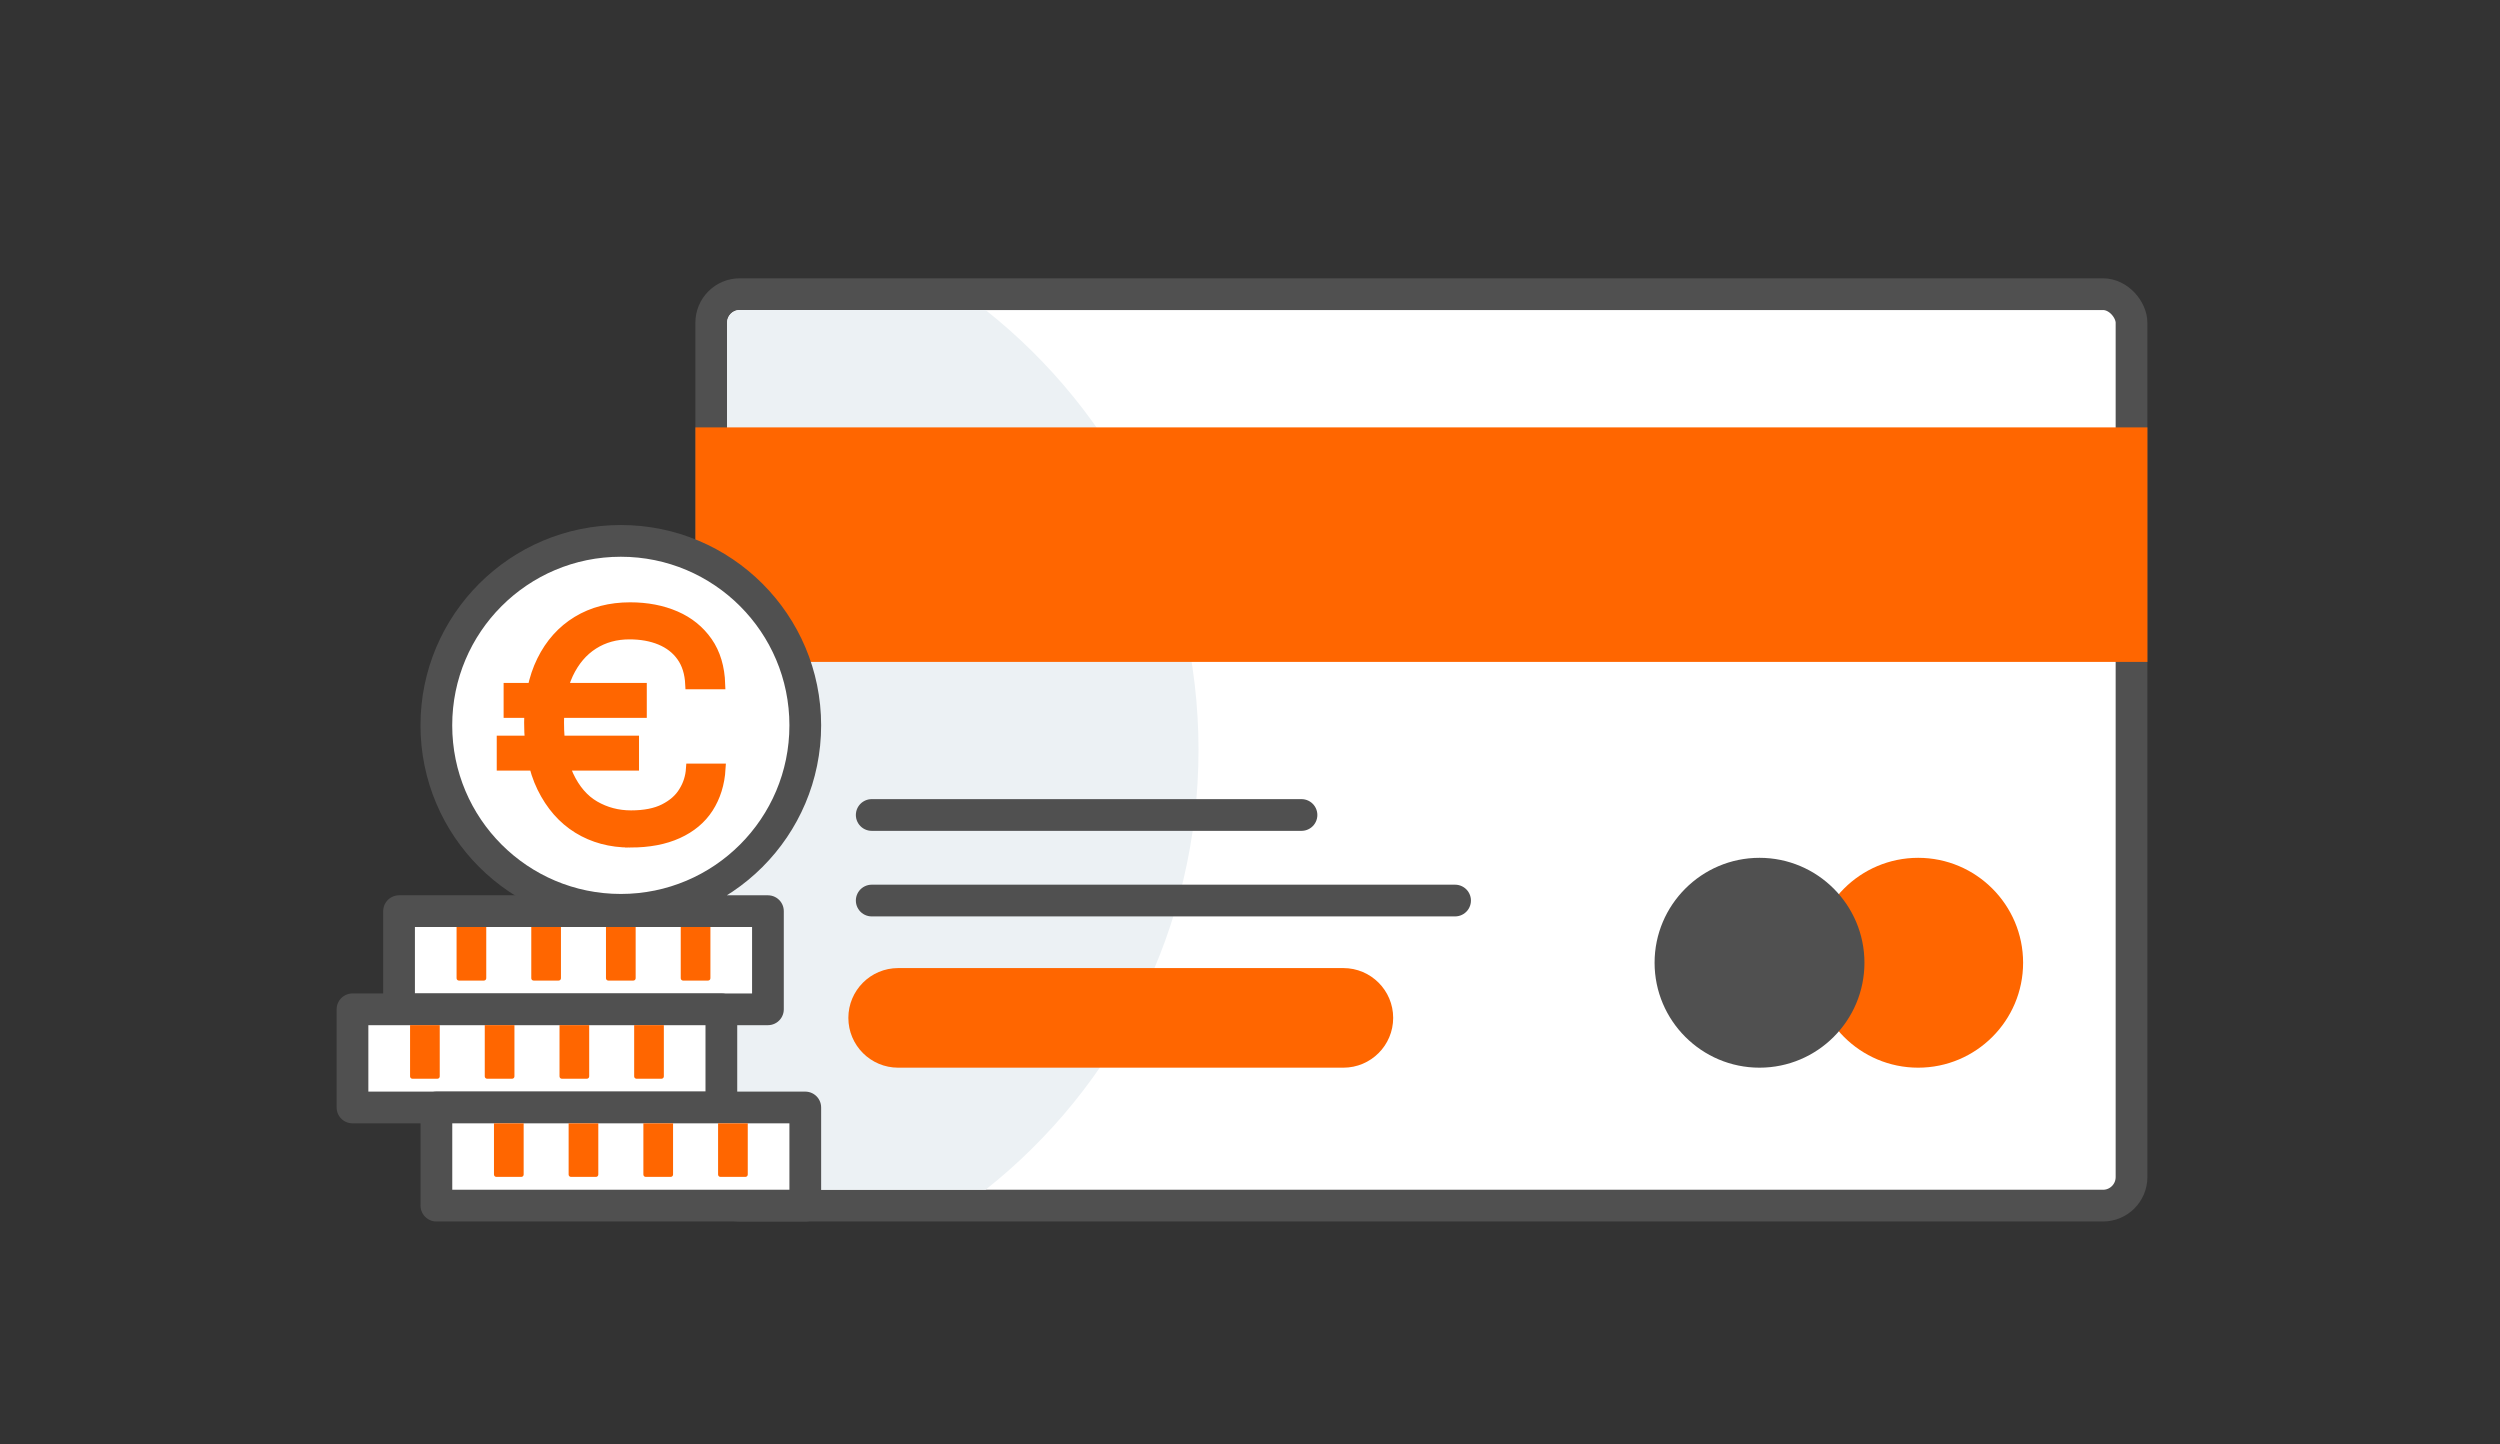 <?xml version="1.0" encoding="UTF-8"?>
<svg id="Livello_1" data-name="Livello 1" xmlns="http://www.w3.org/2000/svg" viewBox="0 0 502 290">
  <rect x="0" y="0" width="502" height="290" fill="#333333" stroke="none"/>
  <defs>
    <style>
      .cls-1 {
        fill: #fff;
        stroke-linejoin: round;
      }

      .cls-1, .cls-2 {
        stroke: #505050;
        stroke-linecap: round;
        stroke-width: 6.37px;
      }

      .cls-3 {
        stroke: #f60;
        stroke-miterlimit: 10;
        stroke-width: 2.01px;
      }

      .cls-3, .cls-4 {
        fill: #f60;
      }

      .cls-2 {
        fill: none;
      }

      .cls-5 {
        fill: #505050;
      }

      .cls-5, .cls-4, .cls-6 {
        stroke-width: 0px;
      }

      .cls-6 {
        fill: #ecf1f4;
      }
    </style>
  </defs>
  <g>
    <rect class="cls-1" x="142.82" y="59.07" width="285.19" height="183.02" rx="5.73" ry="5.73"/>
    <path class="cls-6" d="M240.66,150.58c0-35.8-16.71-67.7-42.76-88.33h-49.36c-1.4,0-2.53,1.13-2.53,2.53v171.59c0,1.4,1.13,2.53,2.53,2.53h49.36c26.05-20.63,42.76-52.52,42.76-88.33Z"/>
    <g>
      <circle class="cls-4" cx="385.17" cy="193.32" r="15.93"/>
      <path class="cls-4" d="M385.17,214.39c-11.62,0-21.07-9.45-21.07-21.07s9.45-21.07,21.07-21.07,21.07,9.45,21.07,21.07-9.45,21.07-21.07,21.07ZM385.17,182.53c-5.95,0-10.79,4.84-10.79,10.79s4.84,10.79,10.79,10.79,10.79-4.84,10.79-10.79-4.84-10.79-10.79-10.79Z"/>
    </g>
    <g>
      <circle class="cls-5" cx="353.31" cy="193.32" r="15.93"/>
      <path class="cls-5" d="M353.31,214.39c-11.62,0-21.07-9.45-21.07-21.07s9.45-21.07,21.07-21.07,21.07,9.45,21.07,21.07-9.45,21.07-21.07,21.07ZM353.31,182.53c-5.95,0-10.79,4.84-10.79,10.79s4.84,10.79,10.79,10.79,10.79-4.84,10.79-10.79-4.84-10.79-10.79-10.79Z"/>
    </g>
    <line class="cls-2" x1="175.04" y1="180.83" x2="292.18" y2="180.83"/>
    <path class="cls-4" d="M269.75,214.39h-89.4c-5.52,0-10-4.48-10-10s4.48-10,10-10h89.4c5.52,0,10,4.48,10,10s-4.48,10-10,10Z"/>
    <line class="cls-2" x1="175.04" y1="163.65" x2="261.34" y2="163.65"/>
    <rect class="cls-4" x="139.64" y="85.82" width="291.56" height="47.09"/>
  </g>
  <g>
    <g>
      <path class="cls-1" d="M154.2,202.67h-74.07v-19.71h74.07v19.71Z"/>
      <g>
        <path class="cls-4" d="M137.16,186.15h5.01c.26,0,.47.21.47.47v10.29h-5.96v-10.29c0-.26.21-.47.47-.47Z" transform="translate(279.33 383.05) rotate(-180)"/>
        <path class="cls-4" d="M122.16,186.15h5.01c.26,0,.47.21.47.47v10.29h-5.96v-10.29c0-.26.21-.47.47-.47Z" transform="translate(249.32 383.05) rotate(-180)"/>
        <path class="cls-4" d="M107.16,186.15h5.01c.26,0,.47.21.47.47v10.29h-5.96v-10.29c0-.26.21-.47.47-.47Z" transform="translate(219.32 383.05) rotate(-180)"/>
        <path class="cls-4" d="M92.15,186.15h5.01c.26,0,.47.21.47.47v10.29h-5.96v-10.29c0-.26.21-.47.47-.47Z" transform="translate(189.31 383.05) rotate(-180)"/>
      </g>
    </g>
    <g>
      <circle class="cls-1" cx="124.66" cy="145.65" r="37.04"/>
      <path class="cls-3" d="M100.75,153.73v-5h26.56v5h-26.56ZM102.13,143.14v-5h26.74v5h-26.74ZM126.51,169.18c-3.91,0-7.4-.94-10.46-2.82-3.05-1.88-5.44-4.63-7.2-8.21-1.75-3.58-2.6-7.94-2.6-13.05,0-4.84.85-8.99,2.55-12.44,1.7-3.45,4.08-6.09,7.12-7.94,3.05-1.85,6.59-2.77,10.61-2.77,3.4,0,6.44.59,9.12,1.75,2.68,1.16,4.82,2.9,6.42,5.19,1.59,2.29,2.44,5.13,2.55,8.51h-6.02c-.11-2.25-.68-4.1-1.75-5.59-1.05-1.48-2.49-2.58-4.28-3.32-1.79-.74-3.86-1.11-6.18-1.11-2.71,0-5.13.66-7.25,2.01-2.12,1.35-3.8,3.32-5.04,5.94-1.22,2.62-1.85,5.87-1.85,9.73,0,4.39.65,7.95,1.94,10.7,1.29,2.75,3.03,4.78,5.22,6.05s4.63,1.92,7.31,1.92,4.93-.44,6.64-1.31c1.72-.87,3.05-2.01,3.91-3.45.89-1.42,1.37-2.97,1.48-4.63h5.94c-.18,3.05-1.02,5.67-2.45,7.9-1.44,2.23-3.49,3.93-6.13,5.13-2.64,1.2-5.78,1.81-9.6,1.81h0Z"/>
    </g>
    <g>
      <path class="cls-1" d="M144.85,222.38h-74.07v-19.71h74.07v19.71Z"/>
      <g>
        <path class="cls-4" d="M127.82,205.86h5.01c.26,0,.47.21.47.47v10.29h-5.96v-10.29c0-.26.21-.47.47-.47Z" transform="translate(260.64 422.47) rotate(-180)"/>
        <path class="cls-4" d="M112.81,205.86h5.01c.26,0,.47.21.47.47v10.29h-5.96v-10.29c0-.26.21-.47.47-.47Z" transform="translate(230.64 422.47) rotate(-180)"/>
        <path class="cls-4" d="M97.81,205.86h5.01c.26,0,.47.21.47.47v10.29h-5.96v-10.29c0-.26.21-.47.47-.47Z" transform="translate(200.63 422.47) rotate(-180)"/>
        <path class="cls-4" d="M82.81,205.86h5.01c.26,0,.47.21.47.47v10.29h-5.96v-10.29c0-.26.21-.47.47-.47Z" transform="translate(170.63 422.47) rotate(-180)"/>
      </g>
    </g>
    <g>
      <path class="cls-1" d="M161.7,242.09h-74.07v-19.71h74.07v19.71Z"/>
      <g>
        <path class="cls-4" d="M144.66,225.57h5.01c.26,0,.47.21.47.47v10.29h-5.96v-10.29c0-.26.21-.47.47-.47Z" transform="translate(294.33 461.89) rotate(-180)"/>
        <path class="cls-4" d="M129.66,225.57h5.01c.26,0,.47.21.47.47v10.29h-5.96v-10.29c0-.26.21-.47.47-.47Z" transform="translate(264.33 461.89) rotate(-180)"/>
        <path class="cls-4" d="M114.66,225.57h5.01c.26,0,.47.21.47.47v10.29h-5.96v-10.29c0-.26.21-.47.47-.47Z" transform="translate(234.32 461.89) rotate(-180)"/>
        <path class="cls-4" d="M99.65,225.57h5.01c.26,0,.47.21.47.47v10.29h-5.96v-10.29c0-.26.21-.47.47-.47Z" transform="translate(204.32 461.89) rotate(-180)"/>
      </g>
    </g>
  </g>
</svg>